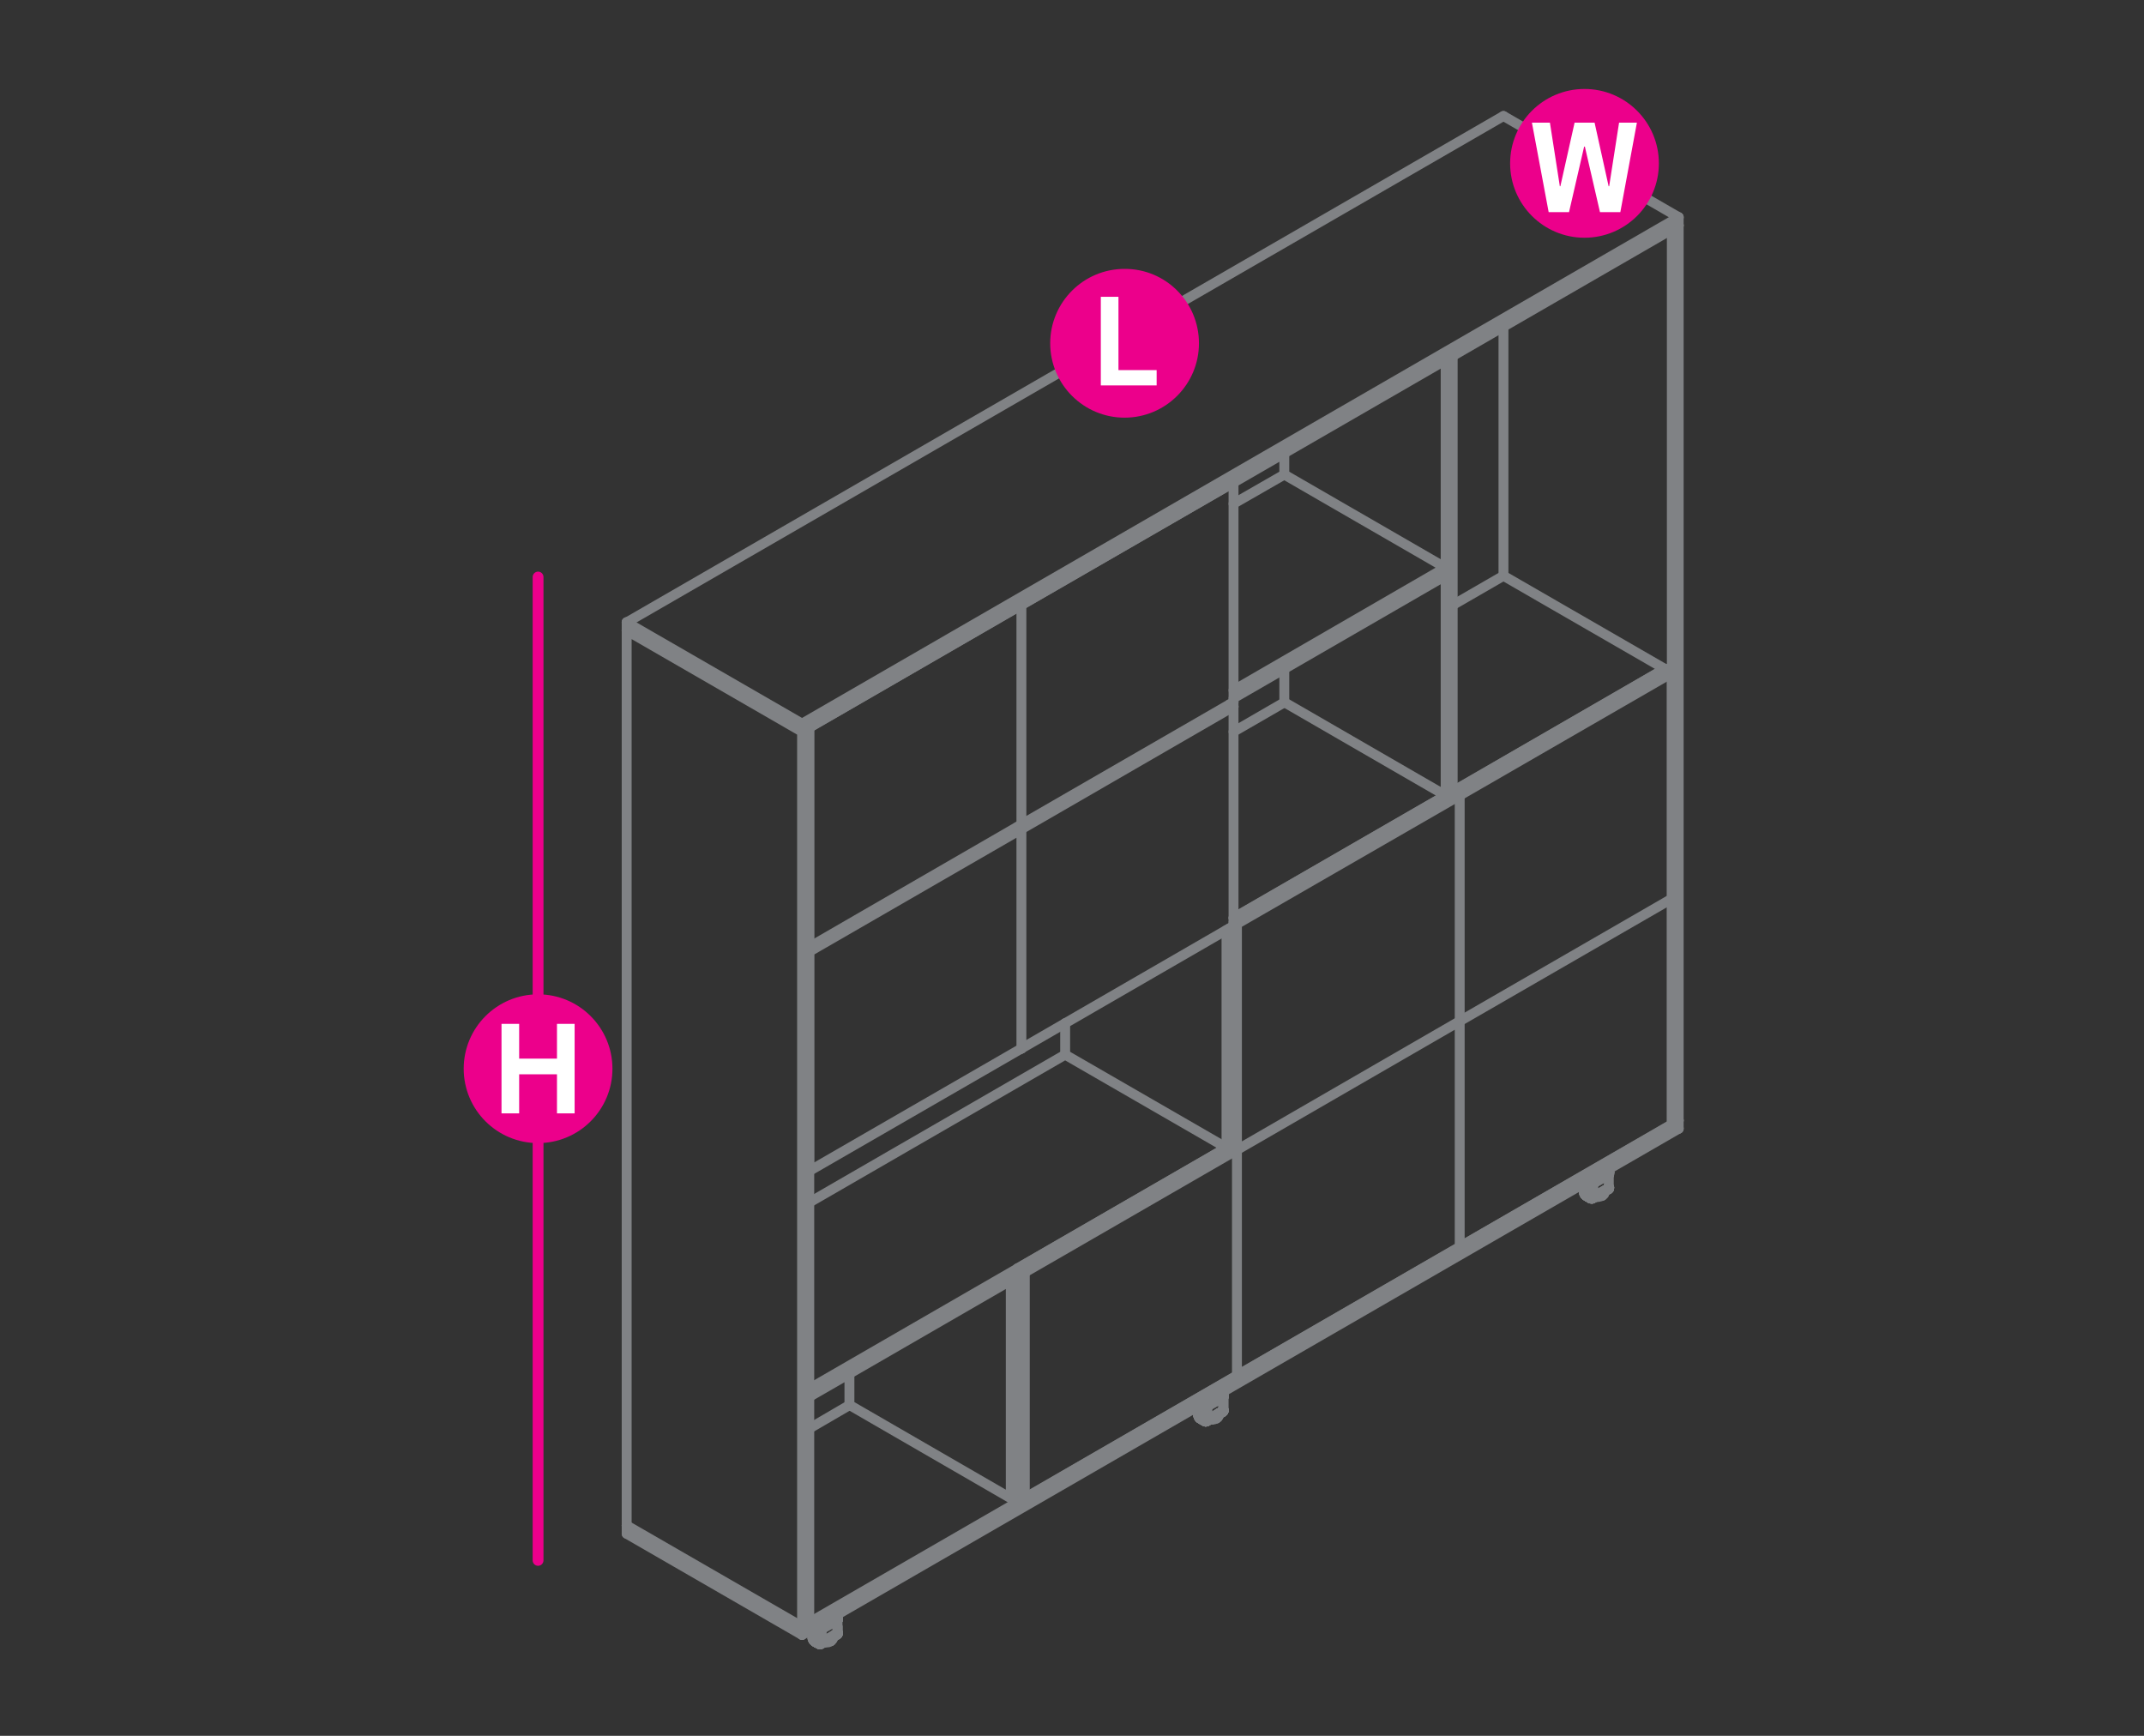 <?xml version="1.0" encoding="utf-8"?>
<!-- Generator: Adobe Illustrator 17.0.0, SVG Export Plug-In . SVG Version: 6.00 Build 0)  -->
<!DOCTYPE svg PUBLIC "-//W3C//DTD SVG 1.1//EN" "http://www.w3.org/Graphics/SVG/1.1/DTD/svg11.dtd">
<svg version="1.1" id="Layer_1" xmlns="http://www.w3.org/2000/svg" xmlns:xlink="http://www.w3.org/1999/xlink" x="0px" y="0px"
	 width="1190.6px" height="963.8px" viewBox="0 14.2 1190.6 963.8" style="enable-background:new 0 14.2 1190.6 963.8;"
	 xml:space="preserve">
<rect x="0" y="14.2" width="1190.6" height="963.8" fill="#333333" stroke="none"/>
<style type="text/css">
	.st0{fill:none;stroke:#EC008B;stroke-width:6;stroke-linecap:round;stroke-linejoin:round;stroke-miterlimit:10;}
	.st1{fill:#EC008B;}
	.st2{fill:#FFFFFF;}
	.st3{fill:none;stroke:#808285;stroke-width:5.5;stroke-linecap:round;stroke-linejoin:round;stroke-miterlimit:10;}
</style>
<line class="st0" x1="298.8" y1="334.6" x2="298.8" y2="880.6"/>
<g>
	<g>
		<circle class="st1" cx="298.8" cy="607.6" r="41.3"/>
	</g>
	<g>
		<path class="st2" d="M278.5,632.4v-49.7h9.8v19.3h21v-19.3h9.8v49.7h-9.8v-21.7h-21v21.7H278.5z"/>
	</g>
</g>
<g>
	<polyline class="st3" points="471.7,776.9 471.7,794.3 561.3,846.1 561.3,725.2 565.2,722.9 565.2,843.9 561.3,846.1 	"/>
	<line class="st3" x1="565.2" y1="843.7" x2="565.2" y2="843.9"/>
	<line class="st3" x1="565.2" y1="722.8" x2="565.2" y2="722.9"/>
	<line class="st3" x1="561.3" y1="725.2" x2="561.3" y2="725.3"/>
	<line class="st3" x1="561.3" y1="846" x2="561.3" y2="846.1"/>
	<line class="st3" x1="471.7" y1="794.3" x2="471.7" y2="794.4"/>
	<polyline class="st3" points="685,293.9 713.2,277.7 802.7,329.4 685,397.5 	"/>
	<polyline class="st3" points="685,401.9 802.7,333.9 802.7,329.4 	"/>
	<line class="st3" x1="802.7" y1="333.9" x2="802.7" y2="334"/>
	<line class="st3" x1="802.7" y1="329.3" x2="802.7" y2="329.4"/>
	<line class="st3" x1="713.2" y1="277.6" x2="713.2" y2="277.7"/>
	<line class="st3" x1="713.2" y1="385.6" x2="713.2" y2="404.1"/>
	<line class="st3" x1="713.2" y1="265.8" x2="713.2" y2="277.7"/>
	<polyline class="st3" points="802.8,214.2 802.8,455.9 713.2,404.1 	"/>
	<polyline class="st3" points="806.7,211.8 806.7,453.7 802.8,455.9 	"/>
	<line class="st3" x1="806.7" y1="453.6" x2="806.7" y2="453.7"/>
	<line class="st3" x1="802.8" y1="455.8" x2="802.8" y2="455.9"/>
	<line class="st3" x1="713.2" y1="404.1" x2="713.2" y2="404.2"/>
	<line class="st3" x1="685" y1="282.2" x2="685" y2="282.1"/>
	<line class="st3" x1="685" y1="406.5" x2="685" y2="404"/>
	<polyline class="st3" points="449.4,681.9 591.5,599.8 681.1,651.5 449.4,785.3 	"/>
	<line class="st3" x1="449.4" y1="789.8" x2="565.2" y2="722.9"/>
	<line class="st3" x1="681.1" y1="651.5" x2="681.1" y2="651.6"/>
	<line class="st3" x1="591.5" y1="599.7" x2="591.5" y2="599.8"/>
	<polyline class="st3" points="810.6,581.2 928.4,513.2 928.4,638.6 810.6,706.6 	"/>
	<line class="st3" x1="928.4" y1="638.5" x2="928.4" y2="638.6"/>
	<line class="st3" x1="928.4" y1="513.2" x2="928.4" y2="513.3"/>
	<line class="st3" x1="810.6" y1="706.6" x2="810.6" y2="706.7"/>
	<line class="st3" x1="810.6" y1="581.2" x2="810.6" y2="581.3"/>
	<polyline class="st3" points="569.1,720.7 569.1,846.1 565.2,843.9 565.2,718.4 569.1,720.7 	"/>
	<line class="st3" x1="569.1" y1="846.1" x2="686.9" y2="778"/>
	<polyline class="st3" points="569.1,720.7 686.9,652.7 683,650.4 565.2,718.4 	"/>
	<polyline class="st3" points="686.9,777.9 686.9,778 686.9,652.7 686.9,652.6 	"/>
	<line class="st3" x1="683" y1="650.4" x2="683" y2="650.5"/>
	<line class="st3" x1="569.1" y1="720.6" x2="569.1" y2="720.7"/>
	<line class="st3" x1="569.1" y1="846" x2="569.1" y2="846.1"/>
	<line class="st3" x1="565.2" y1="843.7" x2="565.2" y2="843.9"/>
	<line class="st3" x1="565.2" y1="718.4" x2="565.2" y2="718.5"/>
	<polyline class="st3" points="686.9,778 810.6,706.6 810.6,581.2 686.9,652.7 	"/>
	<line class="st3" x1="810.6" y1="581.2" x2="810.6" y2="581.3"/>
	<line class="st3" x1="810.6" y1="706.6" x2="810.6" y2="706.7"/>
	<line class="st3" x1="686.9" y1="652.6" x2="686.9" y2="652.7"/>
	<line class="st3" x1="686.9" y1="777.9" x2="686.9" y2="778"/>
	<line class="st3" x1="683" y1="650.4" x2="683" y2="650.5"/>
	<polyline class="st3" points="686.9,652.7 686.9,527.2 810.6,455.9 806.7,453.7 	"/>
	<line class="st3" x1="683" y1="529.6" x2="683" y2="650.4"/>
	<line class="st3" x1="686.9" y1="527.2" x2="685" y2="526.2"/>
	<line class="st3" x1="806.7" y1="453.7" x2="685" y2="523.9"/>
	<polyline class="st3" points="810.6,581.3 810.6,581.2 810.6,455.9 810.6,455.8 	"/>
	<line class="st3" x1="806.7" y1="453.6" x2="806.7" y2="453.7"/>
	<line class="st3" x1="686.9" y1="527.2" x2="686.9" y2="527.4"/>
	<line class="st3" x1="686.9" y1="652.6" x2="686.9" y2="652.7"/>
	<line class="st3" x1="683" y1="650.4" x2="683" y2="650.5"/>
	<polyline class="st3" points="806.7,453.7 924.5,385.6 928.4,387.9 810.6,455.9 	"/>
	<polyline class="st3" points="928.4,387.7 928.4,387.9 928.4,513.2 928.4,513.3 	"/>
	<line class="st3" x1="924.5" y1="385.5" x2="924.5" y2="385.6"/>
	<line class="st3" x1="810.6" y1="581.2" x2="810.6" y2="581.3"/>
	<line class="st3" x1="810.6" y1="455.8" x2="810.6" y2="455.9"/>
	<line class="st3" x1="806.7" y1="453.6" x2="806.7" y2="453.7"/>
	<line class="st3" x1="713.2" y1="404.2" x2="685" y2="420.5"/>
	<polyline class="st3" points="806.7,350.2 834.9,333.9 924.5,385.6 685,523.9 	"/>
	<line class="st3" x1="924.5" y1="385.5" x2="924.5" y2="385.6"/>
	<line class="st3" x1="834.9" y1="333.9" x2="834.9" y2="334"/>
	<line class="st3" x1="591.5" y1="582.3" x2="591.5" y2="599.8"/>
	<polyline class="st3" points="681,530.7 681.1,530.7 681.1,651.6 	"/>
	<line class="st3" x1="683" y1="529.6" x2="681.1" y2="530.7"/>
	<line class="st3" x1="449.4" y1="807.4" x2="471.7" y2="794.4"/>
	<line class="st3" x1="834.9" y1="333.9" x2="834.9" y2="195.6"/>
	<polyline class="st3" points="564.9,473.4 567.2,474.6 449.4,542.6 449.4,664.4 567.2,596.4 567.2,474.6 567.2,474.7 	"/>
	<line class="st3" x1="567.2" y1="596.4" x2="567.2" y2="596.5"/>
	<line class="st3" x1="449.4" y1="542.6" x2="449.4" y2="542.7"/>
	<line class="st3" x1="449.4" y1="664.4" x2="449.4" y2="664.5"/>
	<polyline class="st3" points="567.2,474.6 685,406.5 682.7,405.3 	"/>
	<polyline class="st3" points="567.2,596.4 685,528.3 685,406.5 	"/>
	<line class="st3" x1="685" y1="528.3" x2="685" y2="528.5"/>
	<line class="st3" x1="685" y1="406.5" x2="685" y2="406.7"/>
	<line class="st3" x1="567.2" y1="596.4" x2="567.2" y2="596.5"/>
	<line class="st3" x1="567.2" y1="474.6" x2="567.2" y2="474.7"/>
	<polyline class="st3" points="567.2,350.1 685,282.2 684.9,282.2 	"/>
	<polyline class="st3" points="567.2,472 685,404 685,282.2 	"/>
	<line class="st3" x1="685" y1="403.9" x2="685" y2="404"/>
	<line class="st3" x1="685" y1="282.1" x2="685" y2="282.2"/>
	<line class="st3" x1="567.2" y1="471.9" x2="567.2" y2="472"/>
	<line class="st3" x1="567.2" y1="350.1" x2="567.2" y2="350.2"/>
	<line class="st3" x1="449.4" y1="540.1" x2="567.2" y2="472"/>
	<polyline class="st3" points="449.4,418.2 567.2,350.1 567.1,350.1 	"/>
	<polyline class="st3" points="449.4,540.1 449.4,418.2 449.3,418.2 	"/>
	<polyline class="st3" points="567.2,471.9 567.2,472 567.2,350.1 567.2,350.2 	"/>
	<line class="st3" x1="449.4" y1="418.2" x2="449.4" y2="418.3"/>
	<line class="st3" x1="449.4" y1="540" x2="449.4" y2="540.1"/>
	<line class="st3" x1="675.5" y1="801.8" x2="675.5" y2="800.4"/>
	<line class="st3" x1="671.6" y1="802.5" x2="672.1" y2="802.5"/>
	<polyline class="st3" points="674.9,800.7 674.6,800.8 674.2,800.9 673.7,801 673.4,801 672.9,801 	"/>
	<polyline class="st3" points="676.7,798.8 676.7,799.2 676.6,799.4 676.4,799.6 676.3,799.8 676,800 675.8,800.3 675.5,800.4 
		675.3,800.5 674.9,800.7 	"/>
	<polyline class="st3" points="676.8,800 676.7,800.3 676.7,800.5 	"/>
	<line class="st3" x1="672.1" y1="802.5" x2="672.5" y2="802.5"/>
	<polyline class="st3" points="676.7,800.5 676.6,800.8 676.4,801 676.3,801.3 676,801.5 675.8,801.6 675.5,801.8 675.3,801.9 
		674.9,802 674.6,802.2 674.2,802.3 673.7,802.4 673.4,802.5 672.9,802.5 672.5,802.5 	"/>
	<polyline class="st3" points="676.8,800 676.8,799.4 676.8,798.9 	"/>
	<line class="st3" x1="675.5" y1="800.4" x2="675.5" y2="800.5"/>
	<line class="st3" x1="675.5" y1="801.7" x2="675.5" y2="801.8"/>
	<line class="st3" x1="679.2" y1="787.7" x2="679.4" y2="787.7"/>
	<polyline class="st3" points="679.4,787.5 679.5,787.4 679.5,787.3 	"/>
	<line class="st3" x1="679.4" y1="787.2" x2="679.4" y2="787.2"/>
	<polyline class="st3" points="669.3,792.6 669.6,792.7 669.7,792.7 669.8,792.9 670,792.9 670.1,792.9 670.2,792.9 670.3,792.7 
		670.4,792.7 670.5,792.7 679.2,787.7 	"/>
	<line class="st3" x1="679.5" y1="787.9" x2="679.5" y2="788"/>
	<polyline class="st3" points="679.4,788.1 679.4,788.2 679.2,788.2 	"/>
	<line class="st3" x1="679.4" y1="787.8" x2="679.2" y2="787.7"/>
	<line class="st3" x1="679.4" y1="788.1" x2="679.5" y2="788"/>
	<line class="st3" x1="679" y1="788" x2="679" y2="788.1"/>
	<polyline class="st3" points="679,787.9 679.1,788 679.4,787.8 	"/>
	<polyline class="st3" points="679.1,788 679,788 679.4,787.8 679.5,787.9 	"/>
	<line class="st3" x1="670.5" y1="793.3" x2="679.2" y2="788.2"/>
	<line class="st3" x1="679" y1="788.1" x2="670.3" y2="793.1"/>
	<polyline class="st3" points="670.5,793.3 670.4,793.3 670.3,793.3 670.2,793.4 670.1,793.4 	"/>
	<line class="st3" x1="670.3" y1="793.1" x2="670.2" y2="793.2"/>
	<polyline class="st3" points="670.1,793.4 670,793.4 669.8,793.3 	"/>
	<polyline class="st3" points="670.2,793.2 670.1,793.2 670,793.2 	"/>
	<polyline class="st3" points="669.8,793.3 669.7,793.3 669.6,793.3 	"/>
	<polyline class="st3" points="670,793.2 669.8,793.1 669.1,792.7 	"/>
	<line class="st3" x1="668.8" y1="792.9" x2="669.6" y2="793.3"/>
	<line class="st3" x1="669.6" y1="792.7" x2="669.6" y2="792.5"/>
	<polyline class="st3" points="667.9,793.6 667.9,793.7 667.5,793.6 	"/>
	<polyline class="st3" points="667.6,793.6 669.6,794.5 669.7,794.6 669.8,794.6 670,794.6 670.1,794.6 670.2,794.6 670.3,794.6 
		670.4,794.6 670.5,794.5 679.2,789.5 679.4,789.4 679.5,789.3 679.5,789.2 	"/>
	<line class="st3" x1="679.5" y1="789.8" x2="679.5" y2="789.9"/>
	<line class="st3" x1="679.2" y1="790.1" x2="679.4" y2="790"/>
	<line class="st3" x1="679.4" y1="789.5" x2="679.2" y2="789.5"/>
	<line class="st3" x1="679.4" y1="790" x2="679.5" y2="789.9"/>
	<line class="st3" x1="679" y1="789.9" x2="679" y2="790"/>
	<polyline class="st3" points="679,789.8 679.1,789.8 679.4,789.5 	"/>
	<line class="st3" x1="679" y1="789.9" x2="679.1" y2="789.8"/>
	<polyline class="st3" points="679.4,789.5 679.4,789.6 679.5,789.8 	"/>
	<line class="st3" x1="670.5" y1="795.1" x2="679.2" y2="790.1"/>
	<line class="st3" x1="679" y1="790" x2="670.3" y2="795"/>
	<polyline class="st3" points="670.5,795.1 670.4,795.2 670.3,795.2 670.2,795.2 670.1,795.2 	"/>
	<line class="st3" x1="670.3" y1="795" x2="670.2" y2="795"/>
	<polyline class="st3" points="670.1,795.2 670,795.2 669.8,795.2 	"/>
	<polyline class="st3" points="670.2,795 670.1,795 670,795 	"/>
	<polyline class="st3" points="669.8,795.2 669.7,795.2 669.6,795.1 	"/>
	<polyline class="st3" points="670,795 669.8,795 667.9,793.7 667.6,794 669.6,795.1 	"/>
	<line class="st3" x1="679.2" y1="787.9" x2="679.2" y2="787.7"/>
	<line class="st3" x1="679.2" y1="789.6" x2="679.2" y2="789.5"/>
	<polyline class="st3" points="667.3,793.9 667.6,794 667.6,802.3 666.4,801.5 666.2,801.4 	"/>
	<polyline class="st3" points="665.6,794.7 665.6,800.3 665.6,800.4 665.7,800.6 665.7,800.8 665.9,800.9 666,801.2 666.1,801.3 
		666.2,801.4 	"/>
	<line class="st3" x1="669.6" y1="794.5" x2="669.6" y2="793.3"/>
	<polyline class="st3" points="669.6,795.1 669.6,802.5 669.6,802.7 669.5,802.8 669.5,802.9 669.4,803 669.3,803 669.2,803 
		669,803 668.8,802.9 667.6,802.3 	"/>
	<polyline class="st3" points="671.4,802.6 671.5,802.6 671.6,802.5 671.7,802.3 671.8,802 671.8,801.8 678,798.2 671.8,801.8 
		671.8,801.7 	"/>
	<line class="st3" x1="678" y1="798.2" x2="678" y2="798.3"/>
	<polyline class="st3" points="678,798.3 677.9,798.5 677.9,798.7 677.8,798.9 677.6,799.1 677.5,799.1 677.3,799.1 677,799.1 
		676.8,798.9 	"/>
	<polyline class="st3" points="679.2,797.5 679.2,797.7 679.1,797.9 679,798.2 678.9,798.3 678.7,798.4 	"/>
	<polyline class="st3" points="678.9,798.3 678.6,798.5 678.5,798.6 678.1,798.7 	"/>
	<line class="st3" x1="679.2" y1="797.5" x2="678" y2="798.3"/>
	<polyline class="st3" points="678.1,798.7 678.2,798.6 677.9,798.8 	"/>
	<polyline class="st3" points="678.2,798.6 678.1,798.7 677.9,798.8 677.8,798.9 677.9,798.8 677.8,798.9 677.6,799.1 677.8,798.9 
		677.9,798.8 678.1,798.7 	"/>
	<line class="st3" x1="671.8" y1="801.8" x2="671.3" y2="802.3"/>
	<line class="st3" x1="671.2" y1="802.7" x2="671.5" y2="802.6"/>
	<line class="st3" x1="671.3" y1="802.3" x2="671.2" y2="802.4"/>
	<polyline class="st3" points="671.2,802.7 671.3,802.6 671.2,802.7 670.8,802.9 670.9,802.8 670.8,802.8 	"/>
	<polyline class="st3" points="670.5,803.1 670.8,802.9 670.5,803.1 	"/>
	<polyline class="st3" points="671.2,802.4 671.8,801.8 670.5,802.5 	"/>
	<line class="st3" x1="670.4" y1="803.3" x2="670.5" y2="803.1"/>
	<line class="st3" x1="670.4" y1="803.1" x2="670.2" y2="803.3"/>
	<polyline class="st3" points="670.4,803.3 670.1,803.4 670,803.4 	"/>
	<polyline class="st3" points="679.5,797.3 679.5,797.2 679.5,793.5 679.5,789.8 	"/>
	<line class="st3" x1="679.5" y1="797.2" x2="679.5" y2="797.2"/>
	<line class="st3" x1="679.4" y1="790" x2="679.4" y2="790"/>
	<polyline class="st3" points="679.5,797.3 679.4,797.4 679.2,797.5 	"/>
	<polyline class="st3" points="679.5,797.5 679.5,797.4 679.5,797.3 679.5,797.2 	"/>
	<polyline class="st3" points="679.5,797.4 679.5,797.3 679.5,797.4 	"/>
	<line class="st3" x1="679.5" y1="797.3" x2="679.5" y2="797.2"/>
	<polyline class="st3" points="679.5,797.5 679.4,797.6 679.4,797.7 679.4,797.6 679.4,797.7 	"/>
	<line class="st3" x1="679.4" y1="797.4" x2="679.4" y2="797.4"/>
	<line class="st3" x1="679.4" y1="797.5" x2="679.4" y2="797.6"/>
	<line class="st3" x1="679.5" y1="797.5" x2="679.5" y2="797.4"/>
	<line class="st3" x1="679.4" y1="797.5" x2="679.4" y2="797.5"/>
	<line class="st3" x1="679.5" y1="797.4" x2="679.5" y2="797.3"/>
	<line class="st3" x1="679.5" y1="797.2" x2="679.5" y2="797.2"/>
	<line class="st3" x1="679.4" y1="797.4" x2="679.4" y2="797.4"/>
	<line class="st3" x1="679.4" y1="797.6" x2="679.4" y2="797.7"/>
	<line class="st3" x1="679.4" y1="797.2" x2="679.4" y2="797.3"/>
	<line class="st3" x1="679.4" y1="797.6" x2="679.4" y2="797.7"/>
	<polyline class="st3" points="679.5,797.5 679.4,797.6 679.4,797.5 	"/>
	<polyline class="st3" points="679.4,797.6 679.4,797.6 679.4,797.5 	"/>
	<line class="st3" x1="679.4" y1="797.4" x2="679.4" y2="797.4"/>
	<polyline class="st3" points="679.2,797.9 679.4,797.8 679.4,797.7 679.2,797.8 	"/>
	<polyline class="st3" points="679.4,797.5 679.4,797.6 679.2,797.7 679.4,797.6 679.4,797.7 	"/>
	<polyline class="st3" points="679.2,797.8 679.2,797.7 679.4,797.6 679.2,797.7 	"/>
	<polyline class="st3" points="679.1,798.1 679.2,797.9 679.1,798.1 679.2,797.9 679.1,798.1 	"/>
	<line class="st3" x1="679.2" y1="797.8" x2="679.2" y2="797.7"/>
	<polyline class="st3" points="679.2,797.9 679.1,798.1 679.2,797.9 	"/>
	<polyline class="st3" points="679.1,798.1 679.1,798.2 679.1,798.1 679.1,798.2 678.9,798.3 	"/>
	<line class="st3" x1="679.2" y1="797.5" x2="679.2" y2="790.1"/>
	<polyline class="st3" points="678,798.3 678,798.2 671.8,801.8 670.5,802.5 	"/>
	<line class="st3" x1="670.5" y1="792.7" x2="670.5" y2="792"/>
	<line class="st3" x1="670.5" y1="794.5" x2="670.5" y2="793.3"/>
	<line class="st3" x1="669.2" y1="803.3" x2="669.3" y2="803.3"/>
	<polyline class="st3" points="669.1,803.3 669.1,803.3 669,803.3 668.7,803.1 669,803.3 668.7,803.1 	"/>
	<polyline class="st3" points="668.8,802.9 668.8,803 668.8,803.1 669,803.3 	"/>
	<polyline class="st3" points="668.7,803.1 668.5,803 668.4,802.9 668.5,803 668.4,802.9 668.3,802.9 668.4,802.9 	"/>
	<polyline class="st3" points="668.8,802.9 668.4,802.8 668.2,802.7 668.2,802.8 668.3,802.9 668.4,802.9 668.2,802.8 668.3,802.9 
		668.2,802.8 668.2,802.7 668.2,802.8 668.1,802.7 	"/>
	<polyline class="st3" points="668.1,802.8 668.2,802.8 668.2,802.7 	"/>
	<polyline class="st3" points="668.1,802.7 668.2,802.8 668.1,802.7 	"/>
	<line class="st3" x1="668.1" y1="802.8" x2="668.2" y2="802.8"/>
	<polyline class="st3" points="668.1,802.7 668.1,802.7 668,802.7 668.1,802.8 668,802.7 668.1,802.7 	"/>
	<polyline class="st3" points="668,802.7 668.1,802.7 668,802.7 668.1,802.8 	"/>
	<line class="st3" x1="668" y1="802.6" x2="668" y2="802.6"/>
	<polyline class="st3" points="667.9,802.6 668,802.7 667.9,802.7 667.9,802.6 668,802.7 667.9,802.7 667.9,802.6 	"/>
	<polyline class="st3" points="667.7,802.5 667.7,802.6 667.9,802.6 667.9,802.7 668,802.7 667.9,802.6 667.9,802.7 667.9,802.6 
		667.9,802.7 668,802.7 	"/>
	<polyline class="st3" points="667.7,802.5 667.7,802.6 667.9,802.6 667.7,802.6 667.9,802.6 667.7,802.6 667.9,802.6 	"/>
	<polyline class="st3" points="668.2,802.7 668.1,802.6 667.6,802.3 668.2,802.7 668.8,802.9 	"/>
	<line class="st3" x1="667.7" y1="802.6" x2="667.7" y2="802.5"/>
	<polyline class="st3" points="667.2,802.3 667.1,802.2 667.2,802.3 667.1,802.2 667,802.2 667.1,802.3 667.3,802.3 667.2,802.3 
		667.3,802.4 667.4,802.4 667.6,802.6 667.7,802.6 667.9,802.6 668,802.6 667.6,802.3 667.6,802.4 667.6,802.5 667.6,802.4 
		667.6,802.3 667.6,802.4 667.6,802.5 667.6,802.6 	"/>
	<polyline class="st3" points="667,802.2 667.1,802.2 667,802.2 	"/>
	<polyline class="st3" points="666.9,802 667,802.2 666.9,802 666.9,801.9 	"/>
	<polyline class="st3" points="667,802.2 666.9,802 667,802.2 666.9,802 666.9,801.9 	"/>
	<polyline class="st3" points="666.9,801.9 666.9,802 666.7,801.9 666.9,802 666.7,801.9 666.6,801.9 666.7,801.9 666.6,801.9 	"/>
	<polyline class="st3" points="666.7,801.8 666.6,801.8 666.6,801.9 666.7,801.9 666.6,801.9 666.7,801.9 	"/>
	<polyline class="st3" points="666.6,801.8 666.6,801.9 666.6,801.8 666.6,801.9 666.5,801.8 666.5,801.7 666.5,801.8 666.6,801.9 	
		"/>
	<polyline class="st3" points="666.5,801.7 666.5,801.8 666.6,801.9 666.5,801.8 	"/>
	<polyline class="st3" points="666.9,801.9 667,802 666.4,801.5 	"/>
	<line class="st3" x1="666.4" y1="801.8" x2="666.5" y2="801.8"/>
	<polyline class="st3" points="666.4,801.7 666.5,801.7 666.4,801.7 	"/>
	<line class="st3" x1="666.6" y1="801.8" x2="666.4" y2="801.5"/>
	<line class="st3" x1="666.5" y1="801.8" x2="666.4" y2="801.8"/>
	<line class="st3" x1="666.4" y1="801.7" x2="666.5" y2="801.7"/>
	<polyline class="st3" points="670.5,795.1 670.5,802.5 670.4,802.6 670.3,802.6 670.2,802.6 670.1,802.6 670,802.6 669.8,802.6 
		669.7,802.6 669.6,802.5 	"/>
	<polyline class="st3" points="665.6,800.3 665.6,800.2 665.5,800.2 665.5,800 	"/>
	<line class="st3" x1="665.5" y1="799.9" x2="665.5" y2="799.8"/>
	<line class="st3" x1="665.4" y1="799.9" x2="665.4" y2="799.9"/>
	<polyline class="st3" points="665.4,795 665.4,796.3 665.4,799.9 665.5,800 	"/>
	<polyline class="st3" points="670.5,802.5 670.5,802.8 670.5,803 670.4,803.1 	"/>
	<polyline class="st3" points="670,803.4 669.8,803.5 669.7,803.5 669.8,803.5 670,803.4 669.8,803.5 670.1,803.4 670.2,803.3 	"/>
	<polyline class="st3" points="669.6,803.5 669.7,803.5 669.8,803.5 	"/>
	<polyline class="st3" points="669.7,803.5 669.6,803.5 669.6,803.4 	"/>
	<polyline class="st3" points="669.6,803.5 669.7,803.5 669.6,803.5 669.5,803.5 669.6,803.5 669.5,803.5 	"/>
	<line class="st3" x1="669.4" y1="803" x2="669.4" y2="803.1"/>
	<line class="st3" x1="669.4" y1="803.5" x2="669.5" y2="803.5"/>
	<line class="st3" x1="669.4" y1="803.4" x2="669.5" y2="803.4"/>
	<line class="st3" x1="669.4" y1="803.5" x2="669.5" y2="803.5"/>
	<line class="st3" x1="669.5" y1="803.4" x2="669.4" y2="803.4"/>
	<line class="st3" x1="669.5" y1="803.5" x2="669.4" y2="803.5"/>
	<line class="st3" x1="669.5" y1="803.4" x2="669.4" y2="803.4"/>
	<polyline class="st3" points="669.4,803 669.4,803.1 669.4,803.3 	"/>
	<polyline class="st3" points="669.3,803.4 669.4,803.5 669.3,803.4 669.4,803.4 669.3,803.4 	"/>
	<line class="st3" x1="669.4" y1="803.3" x2="669.4" y2="803.1"/>
	<polyline class="st3" points="669.4,803.5 669.3,803.4 669.4,803.4 669.3,803.4 669.4,803.4 	"/>
	<polyline class="st3" points="669.2,803.4 669.2,803.3 669.2,803.4 669.3,803.4 669.2,803.4 669.3,803.4 669.2,803.4 669.2,803.3 
		669.2,803.1 	"/>
	<polyline class="st3" points="669.3,803.4 669.2,803.4 669.3,803.4 669.2,803.4 669.3,803.4 669.2,803.4 	"/>
	<polyline class="st3" points="669.2,803.3 669.2,803.4 669.1,803.3 669.1,803.4 	"/>
	<polyline class="st3" points="669.1,803.3 669.2,803.4 669.1,803.4 669.2,803.4 	"/>
	<polyline class="st3" points="669.1,803.4 669.1,803.3 669.2,803.4 669.1,803.3 669.1,803.1 	"/>
	<polyline class="st3" points="669.2,803.4 669.1,803.4 669.2,803.4 669.1,803.3 669.1,803.4 669.1,803.3 669.2,803.4 	"/>
	<line class="st3" x1="669" y1="803.3" x2="669.1" y2="803.3"/>
	<line class="st3" x1="669" y1="803" x2="669" y2="803.1"/>
	<polyline class="st3" points="669.1,803.3 669,803.3 669,803.1 669,803.3 669.1,803.3 	"/>
	<line class="st3" x1="669" y1="803.3" x2="669" y2="803.3"/>
	<polyline class="st3" points="666.5,801.7 666.6,801.8 666.5,801.7 666.6,801.8 666.5,801.8 	"/>
	<polyline class="st3" points="666.3,801.7 666.5,801.8 666.4,801.8 666.4,801.7 666.4,801.6 666.4,801.5 	"/>
	<polyline class="st3" points="666.2,801.6 666.3,801.7 666.2,801.6 666.3,801.7 666.2,801.6 666.3,801.7 666.2,801.6 666.1,801.5 
		666.2,801.6 666.1,801.5 666,801.4 665.9,801.3 	"/>
	<line class="st3" x1="666" y1="801.3" x2="665.9" y2="801.2"/>
	<line class="st3" x1="665.9" y1="801.3" x2="666" y2="801.4"/>
	<line class="st3" x1="665.9" y1="801.2" x2="666" y2="801.3"/>
	<polyline class="st3" points="666,801.3 665.9,801.2 665.7,801 665.9,801.3 666,801.4 	"/>
	<polyline class="st3" points="665.9,801.2 665.7,801 665.9,801.3 	"/>
	<polyline class="st3" points="665.9,801 665.7,800.8 665.9,801 665.7,800.8 665.9,801 	"/>
	<polyline class="st3" points="665.9,801.3 665.7,801 665.9,801.2 665.7,801 665.9,801.3 	"/>
	<polyline class="st3" points="665.7,800.8 665.9,801 665.7,800.8 	"/>
	<polyline class="st3" points="665.6,800.8 665.7,801 665.6,800.8 665.6,800.7 665.6,800.8 665.6,800.7 665.7,800.8 	"/>
	<line class="st3" x1="665.6" y1="800.3" x2="665.6" y2="800.3"/>
	<line class="st3" x1="665.6" y1="800.4" x2="665.6" y2="800.5"/>
	<polyline class="st3" points="665.7,800.8 665.6,800.7 665.7,800.8 	"/>
	<polyline class="st3" points="665.7,800.8 665.6,800.7 665.6,800.8 665.7,801 665.6,800.8 665.7,801 	"/>
	<line class="st3" x1="665.6" y1="800.7" x2="665.6" y2="800.8"/>
	<line class="st3" x1="665.6" y1="800.4" x2="665.6" y2="800.5"/>
	<line class="st3" x1="665.7" y1="800.8" x2="665.6" y2="800.7"/>
	<line class="st3" x1="665.6" y1="800.3" x2="665.6" y2="800.2"/>
	<polyline class="st3" points="665.5,800.4 665.5,800.5 665.5,800.4 	"/>
	<polyline class="st3" points="665.5,800.5 665.6,800.7 665.5,800.5 665.6,800.7 	"/>
	<line class="st3" x1="665.5" y1="800.3" x2="665.5" y2="800.4"/>
	<line class="st3" x1="665.6" y1="800.5" x2="665.6" y2="800.4"/>
	<line class="st3" x1="665.6" y1="800.3" x2="665.6" y2="800.2"/>
	<polyline class="st3" points="665.5,800.4 665.5,800.5 665.6,800.7 665.5,800.5 	"/>
	<line class="st3" x1="679.2" y1="789.5" x2="679.2" y2="788.2"/>
	<polyline class="st3" points="679.5,788 679.5,788.7 679.5,789.2 	"/>
	<line class="st3" x1="679.2" y1="787.7" x2="679.2" y2="786.9"/>
	<line class="st3" x1="679.5" y1="787.4" x2="679.5" y2="786.8"/>
	<line class="st3" x1="679.4" y1="787.7" x2="679.4" y2="787.5"/>
	<line class="st3" x1="679" y1="788.1" x2="679" y2="787.9"/>
	<line class="st3" x1="669.8" y1="793.1" x2="669.8" y2="792.9"/>
	<line class="st3" x1="679" y1="790" x2="679" y2="789.6"/>
	<line class="st3" x1="669.8" y1="795" x2="669.8" y2="794.6"/>
	<line class="st3" x1="679.1" y1="788" x2="679.1" y2="787.8"/>
	<line class="st3" x1="670.3" y1="793.1" x2="670.3" y2="792.7"/>
	<line class="st3" x1="679.1" y1="789.8" x2="679.1" y2="789.6"/>
	<line class="st3" x1="670.3" y1="795" x2="670.3" y2="794.6"/>
	<line class="st3" x1="679.2" y1="797.4" x2="679.2" y2="797.5"/>
	<line class="st3" x1="679.2" y1="789.5" x2="679.2" y2="789.5"/>
	<line class="st3" x1="679.2" y1="790" x2="679.2" y2="790.1"/>
	<line class="st3" x1="679.2" y1="789.4" x2="679.2" y2="789.5"/>
	<line class="st3" x1="679.2" y1="787.7" x2="679.2" y2="787.8"/>
	<line class="st3" x1="679.2" y1="788.2" x2="679.2" y2="788.3"/>
	<line class="st3" x1="679.2" y1="787.7" x2="679.2" y2="787.8"/>
	<line class="st3" x1="679" y1="789.9" x2="679" y2="790"/>
	<line class="st3" x1="679" y1="788.1" x2="679" y2="788.2"/>
	<polyline class="st3" points="678,798.2 678,798.3 678,798.2 678,798.3 	"/>
	<polyline class="st3" points="671.8,801.7 671.8,801.8 671.8,801.7 671.8,801.8 	"/>
	<line class="st3" x1="670.5" y1="802.5" x2="670.5" y2="802.6"/>
	<line class="st3" x1="670.5" y1="795.1" x2="670.5" y2="795.2"/>
	<line class="st3" x1="670.5" y1="794.5" x2="670.5" y2="794.6"/>
	<line class="st3" x1="670.5" y1="793.2" x2="670.5" y2="793.3"/>
	<line class="st3" x1="670.5" y1="792.6" x2="670.5" y2="792.7"/>
	<line class="st3" x1="670.3" y1="794.8" x2="670.3" y2="795"/>
	<line class="st3" x1="670.3" y1="793.1" x2="670.3" y2="793.2"/>
	<line class="st3" x1="669.8" y1="794.8" x2="669.8" y2="795"/>
	<line class="st3" x1="669.8" y1="793.1" x2="669.8" y2="793.2"/>
	<line class="st3" x1="669.6" y1="802.5" x2="669.6" y2="802.6"/>
	<line class="st3" x1="669.6" y1="795.1" x2="669.6" y2="795.2"/>
	<line class="st3" x1="669.6" y1="794.5" x2="669.6" y2="794.6"/>
	<line class="st3" x1="669.6" y1="793.2" x2="669.6" y2="793.3"/>
	<line class="st3" x1="669.6" y1="792.6" x2="669.6" y2="792.7"/>
	<line class="st3" x1="668.8" y1="802.9" x2="668.8" y2="803"/>
	<line class="st3" x1="667.9" y1="793.7" x2="667.9" y2="793.9"/>
	<line class="st3" x1="667.6" y1="802.3" x2="667.6" y2="802.4"/>
	<line class="st3" x1="667.6" y1="793.9" x2="667.6" y2="794"/>
	<line class="st3" x1="666.4" y1="801.5" x2="666.4" y2="801.6"/>
	<line class="st3" x1="665.6" y1="800.2" x2="665.6" y2="800.3"/>
	<line class="st3" x1="889.8" y1="678.1" x2="889.8" y2="676.7"/>
	<line class="st3" x1="885.8" y1="678.8" x2="886.2" y2="678.8"/>
	<polyline class="st3" points="889.1,677 888.8,677.1 888.4,677.3 888,677.4 887.6,677.4 887.1,677.4 	"/>
	<polyline class="st3" points="891,675.2 890.9,675.5 890.8,675.7 890.7,675.9 890.4,676.1 890.2,676.4 890,676.6 889.8,676.7 
		889.4,676.8 889.1,677 	"/>
	<line class="st3" x1="890.9" y1="676.8" x2="891" y2="676.6"/>
	<line class="st3" x1="886.2" y1="678.8" x2="886.7" y2="678.8"/>
	<polyline class="st3" points="890.9,676.8 890.8,677.1 890.7,677.4 890.4,677.6 890.2,677.8 890,677.9 889.8,678.1 889.4,678.2 
		889.1,678.4 888.8,678.5 888.4,678.6 888,678.7 887.6,678.8 887.1,678.8 886.7,678.8 	"/>
	<line class="st3" x1="889.8" y1="676.6" x2="889.8" y2="676.7"/>
	<line class="st3" x1="889.8" y1="678" x2="889.8" y2="678.1"/>
	<line class="st3" x1="884" y1="669.4" x2="884" y2="669.1"/>
	<polyline class="st3" points="883.6,669 883.8,669.1 883.9,669.1 884,669.1 884.1,669.2 884.2,669.2 884.5,669.2 884.6,669.1 
		884.7,669.1 884.8,669.1 893.4,664 893.5,664 893.6,663.9 893.6,663.8 893.6,663.6 	"/>
	<polyline class="st3" points="893.6,664.4 893.5,664.5 893.4,664.5 	"/>
	<polyline class="st3" points="893.4,664 893.5,664.1 893.6,664.1 893.6,664.2 	"/>
	<polyline class="st3" points="893.2,664.4 893.3,664.3 893.3,664.2 	"/>
	<polyline class="st3" points="893.6,664.2 893.6,664.3 893.6,664.4 	"/>
	<polyline class="st3" points="893.4,664.5 884.8,669.6 884.7,669.6 884.6,669.6 	"/>
	<line class="st3" x1="893.2" y1="664.4" x2="884.6" y2="669.4"/>
	<polyline class="st3" points="884.6,669.6 884.5,669.7 884.2,669.7 884.1,669.7 	"/>
	<polyline class="st3" points="884.6,669.4 884.5,669.5 884.3,669.5 884.1,669.5 	"/>
	<polyline class="st3" points="884.1,669.7 884,669.6 883.9,669.6 883.8,669.6 	"/>
	<line class="st3" x1="884.1" y1="669.5" x2="884" y2="669.4"/>
	<line class="st3" x1="883" y1="669.2" x2="883.8" y2="669.6"/>
	<line class="st3" x1="884" y1="669.4" x2="883.4" y2="669.1"/>
	<line class="st3" x1="883.8" y1="669.1" x2="883.8" y2="668.8"/>
	<polyline class="st3" points="882,670 882,670.1 881.7,670 	"/>
	<line class="st3" x1="884" y1="671.3" x2="884" y2="670.9"/>
	<line class="st3" x1="893.4" y1="665.9" x2="893.5" y2="665.7"/>
	<line class="st3" x1="893.6" y1="665.4" x2="893.5" y2="665.4"/>
	<polyline class="st3" points="893.6,665.7 893.6,665.6 893.6,665.5 	"/>
	<polyline class="st3" points="881.9,670 883.8,670.8 883.9,670.9 884,670.9 884.1,670.9 884.2,670.9 884.5,670.9 884.6,670.9 
		884.7,670.9 884.8,670.8 893.4,665.9 	"/>
	<polyline class="st3" points="893.6,666.3 893.5,666.3 893.4,666.4 	"/>
	<polyline class="st3" points="893.4,665.9 893.5,665.9 893.6,666 893.6,666.1 	"/>
	<polyline class="st3" points="893.2,666.2 893.3,666.2 893.3,666.1 	"/>
	<polyline class="st3" points="893.6,666.1 893.6,666.2 893.6,666.3 	"/>
	<polyline class="st3" points="893.4,666.4 884.8,671.4 884.7,671.5 884.6,671.5 	"/>
	<line class="st3" x1="893.2" y1="666.2" x2="884.6" y2="671.3"/>
	<polyline class="st3" points="884.6,671.5 884.5,671.5 884.2,671.5 884.1,671.5 	"/>
	<polyline class="st3" points="884.6,671.3 884.5,671.3 884.3,671.3 884.1,671.3 	"/>
	<polyline class="st3" points="884.1,671.5 884,671.5 883.9,671.5 883.8,671.4 	"/>
	<line class="st3" x1="884.1" y1="671.3" x2="884" y2="671.3"/>
	<line class="st3" x1="881.8" y1="670.3" x2="883.8" y2="671.4"/>
	<polyline class="st3" points="884,671.3 882,670.1 881.8,670.3 881.5,670.2 	"/>
	<line class="st3" x1="883.8" y1="670.8" x2="883.8" y2="669.6"/>
	<polyline class="st3" points="883.8,671.4 883.8,678.8 883.8,679 883.8,679.1 883.7,679.2 883.6,679.4 883.5,679.4 883.4,679.4 
		883.2,679.4 883,679.2 881.8,678.6 881.8,670.3 	"/>
	<line class="st3" x1="880.6" y1="677.8" x2="881.8" y2="678.6"/>
	<polyline class="st3" points="880.5,677.7 880.4,677.6 880.1,677.5 880.1,677.3 880,677.1 879.9,676.9 	"/>
	<line class="st3" x1="879.9" y1="676.6" x2="879.9" y2="676.7"/>
	<line class="st3" x1="880.5" y1="677.7" x2="880.6" y2="677.8"/>
	<line class="st3" x1="893.4" y1="664.1" x2="893.4" y2="664"/>
	<line class="st3" x1="893.4" y1="666" x2="893.4" y2="665.9"/>
	<polyline class="st3" points="886,678 892.2,674.5 886,678 	"/>
	<line class="st3" x1="892.2" y1="674.5" x2="892.2" y2="674.6"/>
	<polyline class="st3" points="892.2,674.6 892.2,674.8 892.1,675 892,675.2 891.9,675.4 891.6,675.4 891.4,675.4 891.2,675.4 
		891,675.3 	"/>
	<polyline class="st3" points="885.6,678.9 885.7,678.9 885.8,678.8 885.9,678.6 886,678.4 886,678.1 886,678 892.2,674.5 	"/>
	<line class="st3" x1="885" y1="679.2" x2="885.7" y2="678.9"/>
	<line class="st3" x1="886" y1="678.1" x2="884.8" y2="678.8"/>
	<polyline class="st3" points="884.7,679.4 884.6,679.5 884.5,679.6 885,679.2 	"/>
	<line class="st3" x1="884.1" y1="679.7" x2="884.2" y2="679.7"/>
	<polyline class="st3" points="893.4,673.8 893.4,674 893.4,674.3 893.3,674.5 892.5,674.9 892.9,674.7 	"/>
	<line class="st3" x1="892.5" y1="674.9" x2="893" y2="674.7"/>
	<line class="st3" x1="893.4" y1="673.8" x2="892.2" y2="674.6"/>
	<line class="st3" x1="891.9" y1="675.4" x2="892.5" y2="674.9"/>
	<polyline class="st3" points="882,678.9 881.9,678.9 881.9,678.8 	"/>
	<line class="st3" x1="881.3" y1="678.5" x2="881.9" y2="678.9"/>
	<polyline class="st3" points="881.9,678.8 881.8,678.8 881.3,678.4 881.9,678.8 	"/>
	<polyline class="st3" points="881.8,678.8 881.8,678.7 881.8,678.6 	"/>
	<polyline class="st3" points="881.4,678.6 880.7,678.1 881.4,678.6 	"/>
	<line class="st3" x1="880.6" y1="678" x2="881.3" y2="678.5"/>
	<polyline class="st3" points="883.4,679.6 883.2,679.6 883.1,679.6 	"/>
	<polyline class="st3" points="883.2,679.6 882.6,679.2 883.2,679.6 882.6,679.2 883.1,679.6 	"/>
	<polyline class="st3" points="883,679.2 883.1,679.4 883.1,679.5 883.1,679.6 882.6,679.2 881.9,678.9 	"/>
	<polyline class="st3" points="884.8,671.4 884.8,678.8 884.7,678.9 884.6,678.9 	"/>
	<polyline class="st3" points="884.5,678.9 884.2,678.9 884.1,678.9 884,678.9 883.9,678.9 883.8,678.8 	"/>
	<polyline class="st3" points="879.9,671.1 879.9,676.6 879.8,676.5 	"/>
	<polyline class="st3" points="879.7,676.3 879.7,676.3 879.7,676.4 879.7,676.5 879.8,676.5 	"/>
	<polyline class="st3" points="884.8,678.8 884.8,679.1 884.7,679.4 	"/>
	<line class="st3" x1="884.6" y1="678.9" x2="884.5" y2="678.9"/>
	<line class="st3" x1="884.1" y1="679.7" x2="884.3" y2="679.7"/>
	<line class="st3" x1="884.2" y1="679.7" x2="884.5" y2="679.6"/>
	<line class="st3" x1="884.3" y1="679.7" x2="884.1" y2="679.7"/>
	<line class="st3" x1="884" y1="679.8" x2="884.2" y2="679.7"/>
	<polyline class="st3" points="884.1,679.7 883.9,679.8 884.1,679.7 883.9,679.8 883.8,679.8 883.7,679.8 883.9,679.8 883.7,679.8 
		883.8,679.8 	"/>
	<polyline class="st3" points="883.7,679.8 883.5,679.7 883.2,679.6 883.5,679.7 883.4,679.7 883.2,679.6 883.5,679.7 	"/>
	<polyline class="st3" points="883.1,679.5 883.4,679.6 883.2,679.6 883.1,679.5 	"/>
	<line class="st3" x1="880.7" y1="678.1" x2="880.7" y2="678.1"/>
	<polyline class="st3" points="880.6,677.9 880.6,678 880.5,677.9 880.7,678.1 880.6,678 	"/>
	<line class="st3" x1="880.5" y1="678" x2="880.7" y2="678.1"/>
	<line class="st3" x1="880.6" y1="677.9" x2="880.6" y2="677.8"/>
	<polyline class="st3" points="880.5,678 880.4,677.8 880.5,678 880.4,677.8 880.4,677.9 880.5,677.9 	"/>
	<polyline class="st3" points="880.3,677.7 880.4,677.9 880.3,677.7 880.4,677.8 880.3,677.7 	"/>
	<polyline class="st3" points="880.4,677.8 880.3,677.6 880.4,677.8 	"/>
	<polyline class="st3" points="880.4,677.9 880.3,677.7 880.4,677.8 880.3,677.6 	"/>
	<polyline class="st3" points="880.1,677.5 880.3,677.7 880.1,677.5 880.3,677.7 880.1,677.5 880.3,677.6 880.1,677.5 880.3,677.7 
		880.1,677.5 880.3,677.7 880.1,677.5 880.3,677.6 880.1,677.5 880.1,677.3 	"/>
	<polyline class="st3" points="880,677.4 880.1,677.5 880,677.4 	"/>
	<polyline class="st3" points="880.1,677.3 880.1,677.5 880,677.4 880.1,677.5 880,677.4 880.1,677.5 880,677.4 880.1,677.5 
		880,677.4 879.9,677.1 879.9,677 879.9,677.1 880,677.4 879.9,677.1 880,677.4 879.9,677.1 879.8,677 879.8,676.9 879.8,677 
		879.9,677.1 879.9,677 	"/>
	<line class="st3" x1="879.9" y1="676.9" x2="879.9" y2="676.7"/>
	<line class="st3" x1="879.9" y1="677.1" x2="879.8" y2="677"/>
	<polyline class="st3" points="879.7,676.7 879.7,676.8 879.8,676.9 879.7,676.8 	"/>
	<polyline class="st3" points="879.7,676.5 879.7,676.6 879.7,676.8 879.8,676.9 	"/>
	<polyline class="st3" points="879.7,676.5 879.7,676.6 879.7,676.7 879.7,676.8 879.7,676.6 879.7,676.7 	"/>
	<line class="st3" x1="893.4" y1="673.8" x2="893.4" y2="666.4"/>
	<line class="st3" x1="892.2" y1="674.5" x2="892.2" y2="674.6"/>
	<line class="st3" x1="886" y1="678.1" x2="886" y2="678"/>
	<polyline class="st3" points="893.6,663.4 893.6,663.4 893.6,663.3 893.6,663.2 893.6,663.3 893.6,663.4 	"/>
	<polyline class="st3" points="893.6,663.5 893.6,663.6 893.6,663.8 893.6,663.6 	"/>
	<polyline class="st3" points="893.6,663.6 893.6,663.5 893.6,663.4 893.6,663.5 893.6,663.4 893.6,663.3 893.6,663.2 893.6,663.3 
		893.6,663.2 893.6,663.3 893.6,663.4 	"/>
	<polyline class="st3" points="893.6,663.8 893.6,663.6 893.6,663.5 893.6,663.6 893.6,663.8 	"/>
	<line class="st3" x1="893.6" y1="663.5" x2="893.6" y2="663.5"/>
	<line class="st3" x1="893.6" y1="663.8" x2="893.6" y2="663.6"/>
	<line class="st3" x1="893.6" y1="663.5" x2="893.6" y2="663.4"/>
	<line class="st3" x1="893.6" y1="663.8" x2="893.6" y2="663.6"/>
	<line class="st3" x1="893.6" y1="663.4" x2="893.6" y2="663.3"/>
	<line class="st3" x1="893.6" y1="663.6" x2="893.6" y2="663.5"/>
	<line class="st3" x1="893.6" y1="665" x2="893.6" y2="665"/>
	<line class="st3" x1="893.6" y1="665.2" x2="893.6" y2="665.2"/>
	<polyline class="st3" points="893.6,665 893.6,665.1 893.6,665 	"/>
	<line class="st3" x1="893.6" y1="665.1" x2="893.6" y2="665.2"/>
	<line class="st3" x1="893.6" y1="665.3" x2="893.6" y2="665.3"/>
	<line class="st3" x1="893.6" y1="665.2" x2="893.6" y2="665.2"/>
	<line class="st3" x1="893.6" y1="664.4" x2="893.6" y2="664.3"/>
	<line class="st3" x1="893.6" y1="665.5" x2="893.6" y2="665.5"/>
	<line class="st3" x1="893.6" y1="665" x2="893.6" y2="665"/>
	<line class="st3" x1="893.6" y1="665.3" x2="893.6" y2="665.2"/>
	<polyline class="st3" points="893.6,665.1 893.6,665 893.6,665.1 	"/>
	<polyline class="st3" points="893.6,665.3 893.6,665.2 893.6,665.3 	"/>
	<line class="st3" x1="893.6" y1="665.2" x2="893.6" y2="665.2"/>
	<polyline class="st3" points="893.6,665.3 893.6,665.4 893.6,665.3 893.6,665.4 893.6,665.5 	"/>
	<line class="st3" x1="893.6" y1="665.2" x2="893.6" y2="665.1"/>
	<polyline class="st3" points="893.6,665.4 893.6,665.3 893.6,665.4 893.6,665.3 893.6,665.4 893.6,665.3 893.6,665.4 893.6,665.5 
		893.6,665.4 893.6,665.5 893.6,665.6 	"/>
	<line class="st3" x1="893.6" y1="665.2" x2="893.6" y2="665.1"/>
	<polyline class="st3" points="893.6,665.6 893.6,665.5 893.6,665.4 893.6,665.3 	"/>
	<line class="st3" x1="893.6" y1="665" x2="893.6" y2="665"/>
	<line class="st3" x1="893.6" y1="673.7" x2="893.6" y2="673.6"/>
	<line class="st3" x1="893.6" y1="673.5" x2="893.6" y2="673.5"/>
	<line class="st3" x1="893.6" y1="666.3" x2="893.6" y2="666.1"/>
	<line class="st3" x1="893.6" y1="673.6" x2="893.6" y2="673.5"/>
	<polyline class="st3" points="893.6,673.8 893.6,673.7 893.5,673.7 893.4,673.8 	"/>
	<polyline class="st3" points="893.5,674.3 893.6,673.9 893.6,673.8 893.5,674 	"/>
	<polyline class="st3" points="893.6,673.8 893.6,673.9 893.5,674.2 893.4,674.3 893.5,674.2 893.4,674.3 	"/>
	<line class="st3" x1="893.4" y1="674.4" x2="893.5" y2="674.3"/>
	<polyline class="st3" points="893.3,674.5 893.4,674.3 893.3,674.5 893.4,674.4 893.3,674.5 	"/>
	<line class="st3" x1="893.4" y1="674.4" x2="893.3" y2="674.4"/>
	<line class="st3" x1="893.4" y1="665.9" x2="893.4" y2="664.5"/>
	<line class="st3" x1="884.8" y1="670.8" x2="884.8" y2="669.6"/>
	<line class="st3" x1="893.4" y1="664" x2="893.4" y2="663.3"/>
	<line class="st3" x1="884.8" y1="669.1" x2="884.8" y2="668.3"/>
	<line class="st3" x1="893.2" y1="664.4" x2="893.2" y2="664.2"/>
	<line class="st3" x1="893.2" y1="666.2" x2="893.2" y2="666"/>
	<polyline class="st3" points="884.6,669.1 884.6,669.4 884.5,669.3 	"/>
	<polyline class="st3" points="884.6,669.4 884.5,669.4 884.3,669.4 884.5,669.4 	"/>
	<line class="st3" x1="884.3" y1="669.5" x2="884.5" y2="669.5"/>
	<line class="st3" x1="884.5" y1="669.3" x2="884.3" y2="669.3"/>
	<polyline class="st3" points="884.1,669.3 884.3,669.4 884.1,669.3 884.3,669.4 884.1,669.3 	"/>
	<polyline class="st3" points="884.1,669.5 884.3,669.5 884.1,669.4 884,669.4 884.1,669.3 	"/>
	<polyline class="st3" points="893.3,664.2 893.2,664.4 893.3,664.3 893.3,664.2 893.3,664.1 893.3,664.2 893.3,664.1 893.3,664.2 
		893.3,664.1 893.3,664.2 893.3,664.1 893.3,664.2 893.3,664.3 893.3,664.2 893.3,664.1 	"/>
	<line class="st3" x1="893.3" y1="664.3" x2="893.2" y2="664.4"/>
	<polyline class="st3" points="884.6,670.9 884.6,671.3 884.5,671.2 	"/>
	<line class="st3" x1="884.6" y1="671.3" x2="884.5" y2="671.3"/>
	<line class="st3" x1="884.3" y1="671.2" x2="884.5" y2="671.2"/>
	<polyline class="st3" points="884.5,671.3 884.3,671.3 884.5,671.3 	"/>
	<polyline class="st3" points="884.5,671.2 884.3,671.2 884.1,671.2 884.3,671.2 	"/>
	<polyline class="st3" points="884.1,671.3 884.3,671.3 884.1,671.3 884,671.3 884.1,671.2 	"/>
	<line class="st3" x1="893.3" y1="666" x2="893.3" y2="666"/>
	<polyline class="st3" points="893.3,666.1 893.3,666 893.3,666.1 	"/>
	<polyline class="st3" points="893.3,666 893.3,666.1 893.3,666 	"/>
	<line class="st3" x1="893.3" y1="666.1" x2="893.3" y2="666.1"/>
	<line class="st3" x1="893.3" y1="666" x2="893.3" y2="666"/>
	<line class="st3" x1="893.3" y1="666.2" x2="893.3" y2="666.1"/>
	<polyline class="st3" points="893.3,666 893.3,666.1 893.2,666.2 893.3,666 	"/>
	<line class="st3" x1="893.3" y1="666.2" x2="893.2" y2="666.2"/>
	<line class="st3" x1="893.4" y1="673.7" x2="893.4" y2="673.8"/>
	<line class="st3" x1="893.4" y1="665.9" x2="893.4" y2="665.9"/>
	<line class="st3" x1="893.4" y1="666.3" x2="893.4" y2="666.4"/>
	<line class="st3" x1="893.4" y1="665.7" x2="893.4" y2="665.9"/>
	<line class="st3" x1="893.4" y1="664" x2="893.4" y2="664.1"/>
	<line class="st3" x1="893.4" y1="664.5" x2="893.4" y2="664.6"/>
	<line class="st3" x1="893.4" y1="664" x2="893.4" y2="664.1"/>
	<line class="st3" x1="893.2" y1="666.2" x2="893.2" y2="666.3"/>
	<line class="st3" x1="893.2" y1="664.3" x2="893.2" y2="664.4"/>
	<polyline class="st3" points="892.2,674.5 892.2,674.6 892.2,674.5 892.2,674.6 	"/>
	<polyline class="st3" points="886,678 886,678.1 886,678 886,678.1 	"/>
	<line class="st3" x1="884.8" y1="678.8" x2="884.8" y2="678.9"/>
	<line class="st3" x1="884.8" y1="671.4" x2="884.8" y2="671.5"/>
	<line class="st3" x1="884.8" y1="670.8" x2="884.8" y2="670.9"/>
	<line class="st3" x1="884.8" y1="669.5" x2="884.8" y2="669.6"/>
	<line class="st3" x1="884.8" y1="669" x2="884.8" y2="669.1"/>
	<line class="st3" x1="884.6" y1="671.2" x2="884.6" y2="671.3"/>
	<line class="st3" x1="884.6" y1="669.4" x2="884.6" y2="669.5"/>
	<line class="st3" x1="884" y1="671.2" x2="884" y2="671.3"/>
	<line class="st3" x1="884" y1="669.4" x2="884" y2="669.5"/>
	<line class="st3" x1="883.8" y1="678.8" x2="883.8" y2="678.9"/>
	<line class="st3" x1="883.8" y1="671.4" x2="883.8" y2="671.5"/>
	<line class="st3" x1="883.8" y1="670.8" x2="883.8" y2="670.9"/>
	<line class="st3" x1="883.8" y1="669.5" x2="883.8" y2="669.6"/>
	<line class="st3" x1="883.8" y1="669" x2="883.8" y2="669.1"/>
	<line class="st3" x1="883" y1="679.2" x2="883" y2="679.4"/>
	<line class="st3" x1="882" y1="670.1" x2="882" y2="670.2"/>
	<line class="st3" x1="881.8" y1="678.6" x2="881.8" y2="678.7"/>
	<line class="st3" x1="881.8" y1="670.2" x2="881.8" y2="670.3"/>
	<line class="st3" x1="880.6" y1="677.8" x2="880.6" y2="677.9"/>
	<line class="st3" x1="879.9" y1="676.5" x2="879.9" y2="676.6"/>
	<line class="st3" x1="465.1" y1="911.3" x2="465.2" y2="911.2"/>
	<polyline class="st3" points="465.2,911 465.2,911 465.2,911.1 465.2,911.2 465.1,911.3 456.3,916.4 456.2,916.4 456.1,916.4 
		456,916.5 455.9,916.5 455.7,916.5 455.6,916.5 455.4,916.4 455.3,916.4 455.1,916.3 	"/>
	<polyline class="st3" points="465.2,911.6 465.2,911.7 465.2,911.8 	"/>
	<line class="st3" x1="465.1" y1="911.9" x2="465.1" y2="911.9"/>
	<line class="st3" x1="465.1" y1="911.5" x2="465.1" y2="911.3"/>
	<line class="st3" x1="464.8" y1="911.6" x2="464.8" y2="911.7"/>
	<polyline class="st3" points="465.1,911.5 465.2,911.5 465.2,911.6 	"/>
	<line class="st3" x1="465.2" y1="911.8" x2="465.2" y2="911.8"/>
	<line class="st3" x1="464.8" y1="911.7" x2="464.7" y2="911.8"/>
	<line class="st3" x1="456.3" y1="917" x2="465.1" y2="911.9"/>
	<line class="st3" x1="464.7" y1="911.8" x2="456.1" y2="916.8"/>
	<polyline class="st3" points="456.3,917 456.2,917 456.1,917.1 456,917.1 455.9,917.1 	"/>
	<line class="st3" x1="456.1" y1="916.8" x2="456" y2="916.9"/>
	<polyline class="st3" points="455.9,917.1 455.7,917.1 455.6,917 	"/>
	<polyline class="st3" points="456,916.9 455.9,916.9 455.7,916.9 	"/>
	<polyline class="st3" points="455.6,917 455.4,917 455.3,917 	"/>
	<polyline class="st3" points="455.7,916.9 455.6,916.8 454.9,916.4 	"/>
	<line class="st3" x1="454.7" y1="916.6" x2="455.3" y2="917"/>
	<line class="st3" x1="455.3" y1="916.4" x2="455.3" y2="916.2"/>
	<polyline class="st3" points="453.6,917.3 453.6,917.4 453.3,917.3 	"/>
	<polyline class="st3" points="465.1,913.2 465.1,913.1 465.2,913.1 	"/>
	<polyline class="st3" points="453.5,917.3 455.3,918.2 455.4,918.3 455.6,918.3 455.7,918.3 455.9,918.3 456,918.3 456.1,918.3 
		456.2,918.3 456.3,918.2 465.1,913.2 465.2,913.1 465.2,913 465.2,912.9 465.2,912.8 	"/>
	<line class="st3" x1="465.2" y1="913.4" x2="465.2" y2="913.6"/>
	<polyline class="st3" points="465.2,913.7 465.1,913.7 465.1,913.8 	"/>
	<line class="st3" x1="465.1" y1="913.2" x2="465.1" y2="913.2"/>
	<line class="st3" x1="464.8" y1="913.4" x2="464.8" y2="913.6"/>
	<polyline class="st3" points="465.1,913.2 465.2,913.3 465.2,913.4 	"/>
	<line class="st3" x1="465.2" y1="913.7" x2="465.2" y2="913.6"/>
	<line class="st3" x1="464.8" y1="913.6" x2="464.7" y2="913.7"/>
	<polyline class="st3" points="465.2,913.7 465.1,913.8 456.3,918.8 	"/>
	<line class="st3" x1="464.7" y1="913.7" x2="456.1" y2="918.6"/>
	<polyline class="st3" points="456.3,918.8 456.2,918.9 456.1,918.9 456,918.9 455.9,918.9 	"/>
	<line class="st3" x1="456.1" y1="918.6" x2="456" y2="918.6"/>
	<polyline class="st3" points="455.9,918.9 455.7,918.9 455.6,918.9 	"/>
	<polyline class="st3" points="456,918.6 455.9,918.6 455.7,918.6 	"/>
	<polyline class="st3" points="455.6,918.9 455.4,918.9 455.3,918.8 	"/>
	<polyline class="st3" points="455.7,918.6 455.6,918.6 453.6,917.4 453.3,917.6 455.3,918.8 	"/>
	<line class="st3" x1="453" y1="917.5" x2="453.3" y2="917.6"/>
	<line class="st3" x1="465.1" y1="911.5" x2="465.1" y2="911.3"/>
	<line class="st3" x1="465.1" y1="913.4" x2="465.1" y2="913.2"/>
	<polyline class="st3" points="453.3,917.6 453.3,925.9 452.1,925.2 452,925.2 451.9,924.9 451.8,924.8 451.7,924.6 451.6,924.5 
		451.5,924.3 	"/>
	<line class="st3" x1="455.3" y1="918.2" x2="455.3" y2="917"/>
	<polyline class="st3" points="455.3,918.8 455.3,926.2 455.3,926.4 455.3,926.5 455.2,926.6 455.1,926.7 455,926.7 454.9,926.7 
		454.8,926.7 454.7,926.6 453.3,925.9 	"/>
	<polyline class="st3" points="457.2,926.3 457.4,926.2 457.5,925.9 457.5,925.7 457.5,925.5 463.7,921.8 457.5,925.5 457.5,925.4 	
		"/>
	<line class="st3" x1="463.7" y1="921.8" x2="463.7" y2="922"/>
	<polyline class="st3" points="463.7,922 463.7,922.2 463.6,922.4 463.5,922.6 463.4,922.7 463.2,922.7 463,922.7 462.7,922.7 
		462.5,922.6 	"/>
	<polyline class="st3" points="463.7,922 465.1,921.2 465,921.4 465,921.6 464.8,921.8 464.6,922 464.4,922.2 464.2,922.3 
		464.1,922.3 464.2,922.2 464.1,922.3 463.7,922.5 463.5,922.6 	"/>
	<polyline class="st3" points="463.6,922.5 463.9,922.4 463.7,922.5 463.5,922.6 463.7,922.5 463.4,922.7 463.5,922.6 463.4,922.7 
		463.2,922.7 463.5,922.6 	"/>
	<polyline class="st3" points="456.9,926.4 457.1,926.3 456.8,926.5 456.7,926.6 	"/>
	<line class="st3" x1="457.5" y1="925.5" x2="456.3" y2="926.2"/>
	<line class="st3" x1="456.3" y1="926.7" x2="456.7" y2="926.6"/>
	<line class="st3" x1="456.3" y1="926.5" x2="456.2" y2="926.7"/>
	<line class="st3" x1="456.3" y1="926.8" x2="456.4" y2="926.7"/>
	<polyline class="st3" points="456.2,926.7 456.1,926.8 456,926.9 	"/>
	<polyline class="st3" points="455.9,927 456,926.9 456.1,926.9 456.3,926.8 	"/>
	<line class="st3" x1="465.2" y1="921" x2="465.2" y2="920.9"/>
	<line class="st3" x1="465.2" y1="913.7" x2="465.2" y2="913.4"/>
	<line class="st3" x1="465.2" y1="920.7" x2="465.2" y2="920.9"/>
	<polyline class="st3" points="465.1,917.4 465.1,921.2 465.2,921.1 465.2,921 	"/>
	<polyline class="st3" points="465.1,921.2 465.1,917.4 465.1,921.2 	"/>
	<line class="st3" x1="465.2" y1="921.3" x2="465.2" y2="921.2"/>
	<polyline class="st3" points="465.2,921.1 465.2,921 465.2,921.1 	"/>
	<line class="st3" x1="465.2" y1="920.9" x2="465.2" y2="921"/>
	<line class="st3" x1="465.2" y1="921.1" x2="465.2" y2="921.1"/>
	<line class="st3" x1="465.2" y1="921.3" x2="465.2" y2="921.4"/>
	<polyline class="st3" points="465.2,921 465.2,921.1 465.2,921 	"/>
	<polyline class="st3" points="465.2,921.3 465.2,921.2 465.2,921.3 	"/>
	<polyline class="st3" points="465.2,920.7 465.2,920.9 465.2,921 465.2,920.9 	"/>
	<polyline class="st3" points="465.2,920.9 465.2,920.9 465.2,921 465.2,921.1 465.2,921.2 465.2,921.1 465.2,921 465.2,921.1 
		465.2,921.2 	"/>
	<polyline class="st3" points="465.1,921.5 465.1,921.4 465.2,921.3 465.2,921.4 465.2,921.3 	"/>
	<polyline class="st3" points="465.2,921.4 465.1,921.5 465.1,921.6 465.1,921.5 	"/>
	<line class="st3" x1="465.1" y1="921.4" x2="465.2" y2="921.3"/>
	<line class="st3" x1="465.2" y1="920.9" x2="465.2" y2="921"/>
	<line class="st3" x1="465.2" y1="921.3" x2="465.2" y2="921.3"/>
	<line class="st3" x1="465.2" y1="920.9" x2="465.2" y2="920.9"/>
	<polyline class="st3" points="465.2,921.3 465.2,921.2 465.2,921.1 465.2,921 	"/>
	<line class="st3" x1="465.2" y1="920.9" x2="465.2" y2="920.7"/>
	<polyline class="st3" points="465.1,921.5 465.1,921.4 465.2,921.3 465.1,921.4 465.1,921.5 465.1,921.6 	"/>
	<line class="st3" x1="465.1" y1="921.2" x2="465.1" y2="921.2"/>
	<line class="st3" x1="465.1" y1="921.5" x2="465.1" y2="921.4"/>
	<polyline class="st3" points="465.1,921.6 465,921.7 464.8,921.8 465,921.7 464.8,921.8 465,921.7 464.8,921.8 465,921.7 	"/>
	<polyline class="st3" points="464.8,921.8 464.6,922 464.7,922 464.8,921.8 464.7,922 464.8,921.8 464.6,922 464.7,922 464.6,922 	
		"/>
	<line class="st3" x1="465.1" y1="921.2" x2="465.1" y2="913.8"/>
	<polyline class="st3" points="463.7,922 463.7,921.8 457.5,925.5 456.3,926.2 	"/>
	<line class="st3" x1="456.3" y1="916.4" x2="456.3" y2="915.7"/>
	<line class="st3" x1="456.3" y1="918.2" x2="456.3" y2="917"/>
	<polyline class="st3" points="455,926.9 454.9,926.9 454.8,926.9 454.7,926.9 454.7,926.8 	"/>
	<line class="st3" x1="454.5" y1="926.8" x2="454.8" y2="926.9"/>
	<polyline class="st3" points="454.7,926.8 454.7,926.7 454.7,926.6 	"/>
	<polyline class="st3" points="454.5,926.8 454.3,926.7 454.2,926.7 	"/>
	<polyline class="st3" points="454.2,926.6 454.3,926.7 454.1,926.6 	"/>
	<polyline class="st3" points="454.1,926.5 454.1,926.6 454,926.6 454,926.5 454,926.6 454,926.5 453.9,926.5 454,926.5 	"/>
	<polyline class="st3" points="454,926.5 453.9,926.5 453.9,926.4 	"/>
	<line class="st3" x1="453.9" y1="926.5" x2="453.9" y2="926.5"/>
	<polyline class="st3" points="453.7,926.4 453.6,926.3 453.7,926.4 453.6,926.3 453.7,926.4 453.8,926.4 453.8,926.5 453.9,926.5 
		453.8,926.5 453.8,926.4 453.8,926.5 453.8,926.4 453.8,926.5 453.9,926.5 453.8,926.5 453.8,926.4 453.7,926.4 453.8,926.4 
		453.7,926.4 453.8,926.4 453.7,926.4 453.7,926.3 	"/>
	<polyline class="st3" points="453.6,926.4 453.6,926.3 453.7,926.4 453.6,926.3 453.5,926.2 453.5,926.3 453.6,926.3 453.5,926.2 
		453.6,926.3 	"/>
	<line class="st3" x1="453.5" y1="926.2" x2="453.5" y2="926.2"/>
	<polyline class="st3" points="453.6,926.2 453.6,926.2 453.3,925.9 454,926.4 453.9,926.3 	"/>
	<polyline class="st3" points="453.3,926.1 453.5,926.2 453.3,926.1 	"/>
	<polyline class="st3" points="453.8,926.3 453.7,926.3 453.6,926.3 	"/>
	<polyline class="st3" points="453.6,926.3 453.5,926.3 453.2,926.2 	"/>
	<line class="st3" x1="453.3" y1="926.2" x2="453.3" y2="926.1"/>
	<polyline class="st3" points="453.2,926.1 453.5,926.3 453.1,926.1 	"/>
	<line class="st3" x1="453.5" y1="926.3" x2="453.3" y2="926.2"/>
	<polyline class="st3" points="453.2,926.2 453.1,926.1 453,925.9 453.1,926.1 453.2,926.1 	"/>
	<line class="st3" x1="453.3" y1="926.1" x2="453.3" y2="925.9"/>
	<polyline class="st3" points="452.8,925.7 452.8,925.8 452.9,925.9 452.8,925.8 452.9,925.9 453,926.1 453.2,926.1 453.1,926.1 
		453,925.9 452.9,925.8 453,925.9 452.9,925.8 	"/>
	<polyline class="st3" points="452.7,925.7 452.8,925.8 452.7,925.7 	"/>
	<polyline class="st3" points="452.8,925.7 452.8,925.8 452.7,925.7 452.8,925.8 452.7,925.7 452.8,925.8 	"/>
	<polyline class="st3" points="452.6,925.6 452.6,925.7 452.7,925.7 452.6,925.7 452.6,925.6 	"/>
	<polyline class="st3" points="452.5,925.6 452.6,925.6 452.6,925.7 452.7,925.7 452.6,925.7 452.6,925.6 452.6,925.7 452.7,925.7 
		452.6,925.7 452.6,925.6 452.5,925.6 452.6,925.6 452.6,925.7 452.5,925.7 452.5,925.6 452.6,925.6 452.5,925.6 	"/>
	<polyline class="st3" points="452.6,925.7 452.5,925.7 452.5,925.6 452.6,925.6 	"/>
	<polyline class="st3" points="452.3,925.5 452.5,925.5 452.3,925.5 	"/>
	<polyline class="st3" points="452.5,925.5 452.3,925.5 452.3,925.6 452.5,925.6 452.3,925.6 452.5,925.6 	"/>
	<polyline class="st3" points="452.3,925.6 452.5,925.6 452.3,925.6 452.5,925.6 452.3,925.6 452.3,925.5 452.3,925.4 452.3,925.5 
		452.2,925.5 452.3,925.6 452.3,925.5 452.2,925.5 452.3,925.6 	"/>
	<polyline class="st3" points="452.2,925.5 452.3,925.5 452.3,925.4 452.1,925.2 	"/>
	<polyline class="st3" points="452.1,925.4 452.2,925.5 452.1,925.4 	"/>
	<polyline class="st3" points="456.3,918.8 456.3,926.2 456.2,926.3 456.1,926.3 456,926.3 455.9,926.3 455.7,926.3 455.6,926.3 
		455.4,926.3 455.3,926.2 	"/>
	<polyline class="st3" points="451.5,918.4 451.5,924 451.4,923.8 	"/>
	<line class="st3" x1="451.2" y1="923.6" x2="451.2" y2="923.6"/>
	<polyline class="st3" points="451.2,920 451.2,923.6 451.2,923.7 451.4,923.8 	"/>
	<line class="st3" x1="456.3" y1="926.5" x2="456.3" y2="926.2"/>
	<polyline class="st3" points="456,926.9 455.9,927 455.8,927 455.9,927 455.8,927 456,926.9 	"/>
	<polyline class="st3" points="455.7,927.2 455.8,927 455.7,927.2 455.6,927.2 455.7,927.2 	"/>
	<polyline class="st3" points="455.8,927 455.6,927.2 455.4,927.2 	"/>
	<line class="st3" x1="455.3" y1="927.2" x2="455.6" y2="927.2"/>
	<line class="st3" x1="455.3" y1="927" x2="455.3" y2="927"/>
	<polyline class="st3" points="455.2,927.2 455.3,927.2 455.2,927.2 	"/>
	<polyline class="st3" points="455.3,927 455.2,927 455.2,927.2 455.3,927.2 	"/>
	<line class="st3" x1="455.2" y1="927.2" x2="455.2" y2="927.2"/>
	<polyline class="st3" points="455.3,927 455.2,927 455.2,927.2 455.1,927 	"/>
	<polyline class="st3" points="455.2,927 455.2,927.2 455.1,927 455.2,927 455.1,927 455.2,927.2 455.1,927 455.2,927.2 	"/>
	<polyline class="st3" points="455.1,927 455.2,927 455.1,927 455,927 455.1,927 455,927 455.1,927 455,927 455.1,927 	"/>
	<line class="st3" x1="454.9" y1="926.8" x2="454.9" y2="926.9"/>
	<polyline class="st3" points="455,927 454.9,927 455,927 	"/>
	<polyline class="st3" points="454.9,926.9 454.9,927 454.9,926.9 	"/>
	<polyline class="st3" points="454.9,926.7 454.9,926.8 454.9,926.9 454.9,926.8 	"/>
	<polyline class="st3" points="455,927 454.9,927 454.9,926.9 454.9,927 454.8,927 454.8,926.9 454.8,927 454.9,927 	"/>
	<polyline class="st3" points="454.8,926.7 454.8,926.8 454.8,926.9 454.8,926.8 454.8,926.7 	"/>
	<line class="st3" x1="454.8" y1="926.8" x2="454.8" y2="926.9"/>
	<line class="st3" x1="454.8" y1="927" x2="454.9" y2="927"/>
	<polyline class="st3" points="454.7,926.8 454.7,926.9 454.8,926.9 454.8,927 454.8,926.9 454.8,926.8 454.8,926.7 	"/>
	<line class="st3" x1="454.8" y1="926.9" x2="454.7" y2="926.9"/>
	<polyline class="st3" points="454.7,926.7 454.7,926.8 454.7,926.7 454.7,926.6 	"/>
	<polyline class="st3" points="452.2,925.5 452.1,925.4 452.2,925.5 452.3,925.6 452.2,925.5 452.3,925.6 452.5,925.6 	"/>
	<polyline class="st3" points="452.1,925.2 452.1,925.3 452.1,925.4 452,925.4 451.9,925.3 451.8,925.1 451.9,925.3 451.8,925.1 
		451.7,924.9 	"/>
	<line class="st3" x1="451.8" y1="924.9" x2="451.7" y2="924.8"/>
	<line class="st3" x1="451.7" y1="924.9" x2="451.8" y2="925.1"/>
	<line class="st3" x1="451.7" y1="924.8" x2="451.8" y2="924.9"/>
	<polyline class="st3" points="451.7,924.9 451.8,925.1 451.7,924.9 451.8,925.1 	"/>
	<polyline class="st3" points="451.5,924.5 451.6,924.7 451.7,924.9 451.6,924.7 451.7,924.9 451.6,924.7 451.7,924.8 451.6,924.7 
		451.7,924.8 451.6,924.7 451.7,924.9 451.6,924.7 451.7,924.8 451.8,924.9 	"/>
	<polyline class="st3" points="451.6,924.5 451.5,924.4 451.6,924.5 	"/>
	<polyline class="st3" points="451.5,924.5 451.6,924.7 451.5,924.5 451.6,924.7 451.5,924.5 	"/>
	<polyline class="st3" points="451.4,924.2 451.5,924.4 451.4,924.2 	"/>
	<polyline class="st3" points="451.5,924.5 451.4,924.4 451.5,924.5 451.4,924.3 	"/>
	<polyline class="st3" points="451.5,924.4 451.4,924.2 451.4,924.4 	"/>
	<polyline class="st3" points="451.4,924.3 451.4,924.2 451.4,924.1 	"/>
	<polyline class="st3" points="451.5,924 451.5,924.2 451.5,924.3 	"/>
	<line class="st3" x1="451.5" y1="924.5" x2="451.4" y2="924.3"/>
	<polyline class="st3" points="451.5,924.4 451.4,924.2 451.4,924.3 451.5,924.5 451.4,924.4 	"/>
	<polyline class="st3" points="451.2,924.1 451.2,924 451.4,924.1 451.4,924 451.4,924.1 451.4,924.2 451.2,924.1 	"/>
	<line class="st3" x1="451.2" y1="923.6" x2="451.2" y2="923.7"/>
	<polyline class="st3" points="465.1,913.2 465.1,911.9 465.2,911.8 465.2,911.7 	"/>
	<line class="st3" x1="465.1" y1="911.3" x2="465.1" y2="910.6"/>
	<line class="st3" x1="464.7" y1="911.8" x2="464.7" y2="911.6"/>
	<line class="st3" x1="455.6" y1="916.8" x2="455.6" y2="916.5"/>
	<line class="st3" x1="464.7" y1="913.7" x2="464.7" y2="913.4"/>
	<line class="st3" x1="455.6" y1="918.6" x2="455.6" y2="918.3"/>
	<line class="st3" x1="464.8" y1="911.7" x2="464.8" y2="911.6"/>
	<line class="st3" x1="456.1" y1="916.8" x2="456.1" y2="916.4"/>
	<line class="st3" x1="464.8" y1="913.4" x2="464.8" y2="913.3"/>
	<line class="st3" x1="456.1" y1="918.6" x2="456.1" y2="918.3"/>
	<line class="st3" x1="465.1" y1="921.1" x2="465.1" y2="921.2"/>
	<line class="st3" x1="465.1" y1="913.2" x2="465.1" y2="913.2"/>
	<line class="st3" x1="465.1" y1="913.7" x2="465.1" y2="913.8"/>
	<line class="st3" x1="465.1" y1="913.1" x2="465.1" y2="913.2"/>
	<line class="st3" x1="465.1" y1="911.3" x2="465.1" y2="911.5"/>
	<line class="st3" x1="465.1" y1="911.9" x2="465.1" y2="912"/>
	<line class="st3" x1="465.1" y1="911.3" x2="465.1" y2="911.5"/>
	<line class="st3" x1="464.7" y1="913.6" x2="464.7" y2="913.7"/>
	<line class="st3" x1="464.7" y1="911.8" x2="464.7" y2="911.9"/>
	<polyline class="st3" points="463.7,921.8 463.7,922 463.7,921.8 463.7,922 	"/>
	<polyline class="st3" points="457.5,925.4 457.5,925.5 457.5,925.4 457.5,925.5 	"/>
	<line class="st3" x1="456.3" y1="926.2" x2="456.3" y2="926.3"/>
	<line class="st3" x1="456.3" y1="918.8" x2="456.3" y2="918.9"/>
	<line class="st3" x1="456.3" y1="918.2" x2="456.3" y2="918.3"/>
	<line class="st3" x1="456.3" y1="916.9" x2="456.3" y2="917"/>
	<line class="st3" x1="456.3" y1="916.3" x2="456.3" y2="916.4"/>
	<line class="st3" x1="456.1" y1="918.5" x2="456.1" y2="918.6"/>
	<line class="st3" x1="456.1" y1="916.8" x2="456.1" y2="916.9"/>
	<line class="st3" x1="455.6" y1="918.5" x2="455.6" y2="918.6"/>
	<line class="st3" x1="455.6" y1="916.8" x2="455.6" y2="916.9"/>
	<line class="st3" x1="455.3" y1="926.2" x2="455.3" y2="926.3"/>
	<line class="st3" x1="455.3" y1="918.8" x2="455.3" y2="918.9"/>
	<line class="st3" x1="455.3" y1="918.2" x2="455.3" y2="918.3"/>
	<line class="st3" x1="455.3" y1="916.9" x2="455.3" y2="917"/>
	<line class="st3" x1="455.3" y1="916.3" x2="455.3" y2="916.4"/>
	<line class="st3" x1="454.7" y1="926.6" x2="454.7" y2="926.7"/>
	<line class="st3" x1="453.6" y1="917.4" x2="453.6" y2="917.5"/>
	<line class="st3" x1="453.3" y1="925.9" x2="453.3" y2="926.1"/>
	<line class="st3" x1="453.3" y1="917.5" x2="453.3" y2="917.6"/>
	<line class="st3" x1="452.1" y1="925.2" x2="452.1" y2="925.3"/>
	<line class="st3" x1="451.5" y1="923.8" x2="451.5" y2="924"/>
	<line class="st3" x1="461.3" y1="925.5" x2="461.3" y2="924.1"/>
	<line class="st3" x1="457.3" y1="926.2" x2="457.8" y2="926.2"/>
	<polyline class="st3" points="460.6,924.4 460.3,924.5 460,924.6 459.5,924.7 459.1,924.7 458.7,924.8 	"/>
	<polyline class="st3" points="462.5,922.6 462.4,922.8 462.3,923.1 462.2,923.3 462,923.5 461.8,923.7 461.5,924 461.3,924.1 
		461,924.2 460.6,924.4 	"/>
	<line class="st3" x1="462.4" y1="924.3" x2="462.5" y2="924"/>
	<polyline class="st3" points="457.8,926.2 458.2,926.2 458.7,926.2 459.1,926.2 459.5,926.1 460,926.1 460.3,925.9 460.6,925.7 
		461,925.6 461.3,925.5 461.5,925.3 461.8,925.2 462,924.9 462.2,924.7 462.3,924.5 462.4,924.3 	"/>
	<line class="st3" x1="461.3" y1="924.1" x2="461.3" y2="924.2"/>
	<line class="st3" x1="461.3" y1="925.4" x2="461.3" y2="925.5"/>
	<polyline class="st3" points="348,861.2 445.4,917.4 449.4,915.2 	"/>
	<line class="st3" x1="445.4" y1="420.5" x2="449.4" y2="418.2"/>
	<polyline class="st3" points="348,861.2 348,364.3 445.4,420.5 445.4,917.4 	"/>
	<polyline class="st3" points="449.3,418.2 449.4,418.2 449.4,915.2 	"/>
	<line class="st3" x1="449.4" y1="418.2" x2="449.4" y2="418.3"/>
	<line class="st3" x1="449.4" y1="915.1" x2="449.4" y2="915.2"/>
	<line class="st3" x1="445.4" y1="420.4" x2="445.4" y2="420.5"/>
	<line class="st3" x1="445.4" y1="917.4" x2="445.4" y2="917.5"/>
	<line class="st3" x1="348" y1="364.2" x2="348" y2="364.3"/>
	<line class="st3" x1="348" y1="861.2" x2="348" y2="861.3"/>
	<polyline class="st3" points="928.4,141.6 932.2,139.4 932.2,636.3 928.4,638.6 928.4,141.6 928.3,141.6 	"/>
	<line class="st3" x1="932.2" y1="139.3" x2="932.2" y2="139.4"/>
	<line class="st3" x1="932.2" y1="636.3" x2="932.2" y2="636.4"/>
	<line class="st3" x1="928.4" y1="638.5" x2="928.4" y2="638.6"/>
	<line class="st3" x1="928.4" y1="141.6" x2="928.4" y2="141.7"/>
	<polyline class="st3" points="348,364.3 348,359.8 445.4,416 445.4,420.5 932.2,139.4 932.2,134.8 445.4,416 	"/>
	<polyline class="st3" points="932.2,134.8 834.9,78.6 348,359.8 	"/>
	<line class="st3" x1="932.2" y1="139.3" x2="932.2" y2="139.4"/>
	<line class="st3" x1="932.2" y1="134.8" x2="932.2" y2="135"/>
	<line class="st3" x1="834.9" y1="78.6" x2="834.9" y2="78.6"/>
	<line class="st3" x1="445.4" y1="420.4" x2="445.4" y2="420.5"/>
	<line class="st3" x1="445.4" y1="416" x2="445.4" y2="416.1"/>
	<line class="st3" x1="348" y1="364.2" x2="348" y2="364.3"/>
	<line class="st3" x1="348" y1="359.6" x2="348" y2="359.8"/>
	<line class="st3" x1="932.2" y1="640.9" x2="932.2" y2="636.3"/>
	<polyline class="st3" points="445.4,917.4 445.4,922 348,865.8 348,861.2 	"/>
	<line class="st3" x1="445.4" y1="922" x2="932.2" y2="640.9"/>
	<polyline class="st3" points="445.4,917.4 932.2,636.3 932.2,636.4 	"/>
	<line class="st3" x1="932.2" y1="640.7" x2="932.2" y2="640.9"/>
	<line class="st3" x1="445.4" y1="917.4" x2="445.4" y2="917.5"/>
	<line class="st3" x1="445.4" y1="921.8" x2="445.4" y2="922"/>
	<line class="st3" x1="348" y1="861.2" x2="348" y2="861.3"/>
	<line class="st3" x1="348" y1="865.7" x2="348" y2="865.8"/>
</g>
<g>
	<g>
		<path class="st1" d="M665.8,204.8c0,22.8-18.5,41.3-41.3,41.3c-22.8,0-41.3-18.5-41.3-41.3c0-22.8,18.5-41.3,41.3-41.3
			C647.3,163.4,665.8,181.9,665.8,204.8z"/>
	</g>
	<g>
		<path class="st2" d="M611.3,228.2V179h9.8v40.7h21.2v8.5H611.3z"/>
	</g>
</g>
<g>
	<g>
		<circle class="st1" cx="879.9" cy="104.9" r="41.3"/>
	</g>
	<g>
		<path class="st2" d="M899.8,132h-11.3l-8.4-36.4h-0.4l-8.4,36.4H860l-9.3-49.7h10l5.5,35.3h0.3l7.9-35.3h11.1l7.8,35.3h0.3
			l5.5-35.3h9.9L899.8,132z"/>
	</g>
</g>
</svg>
